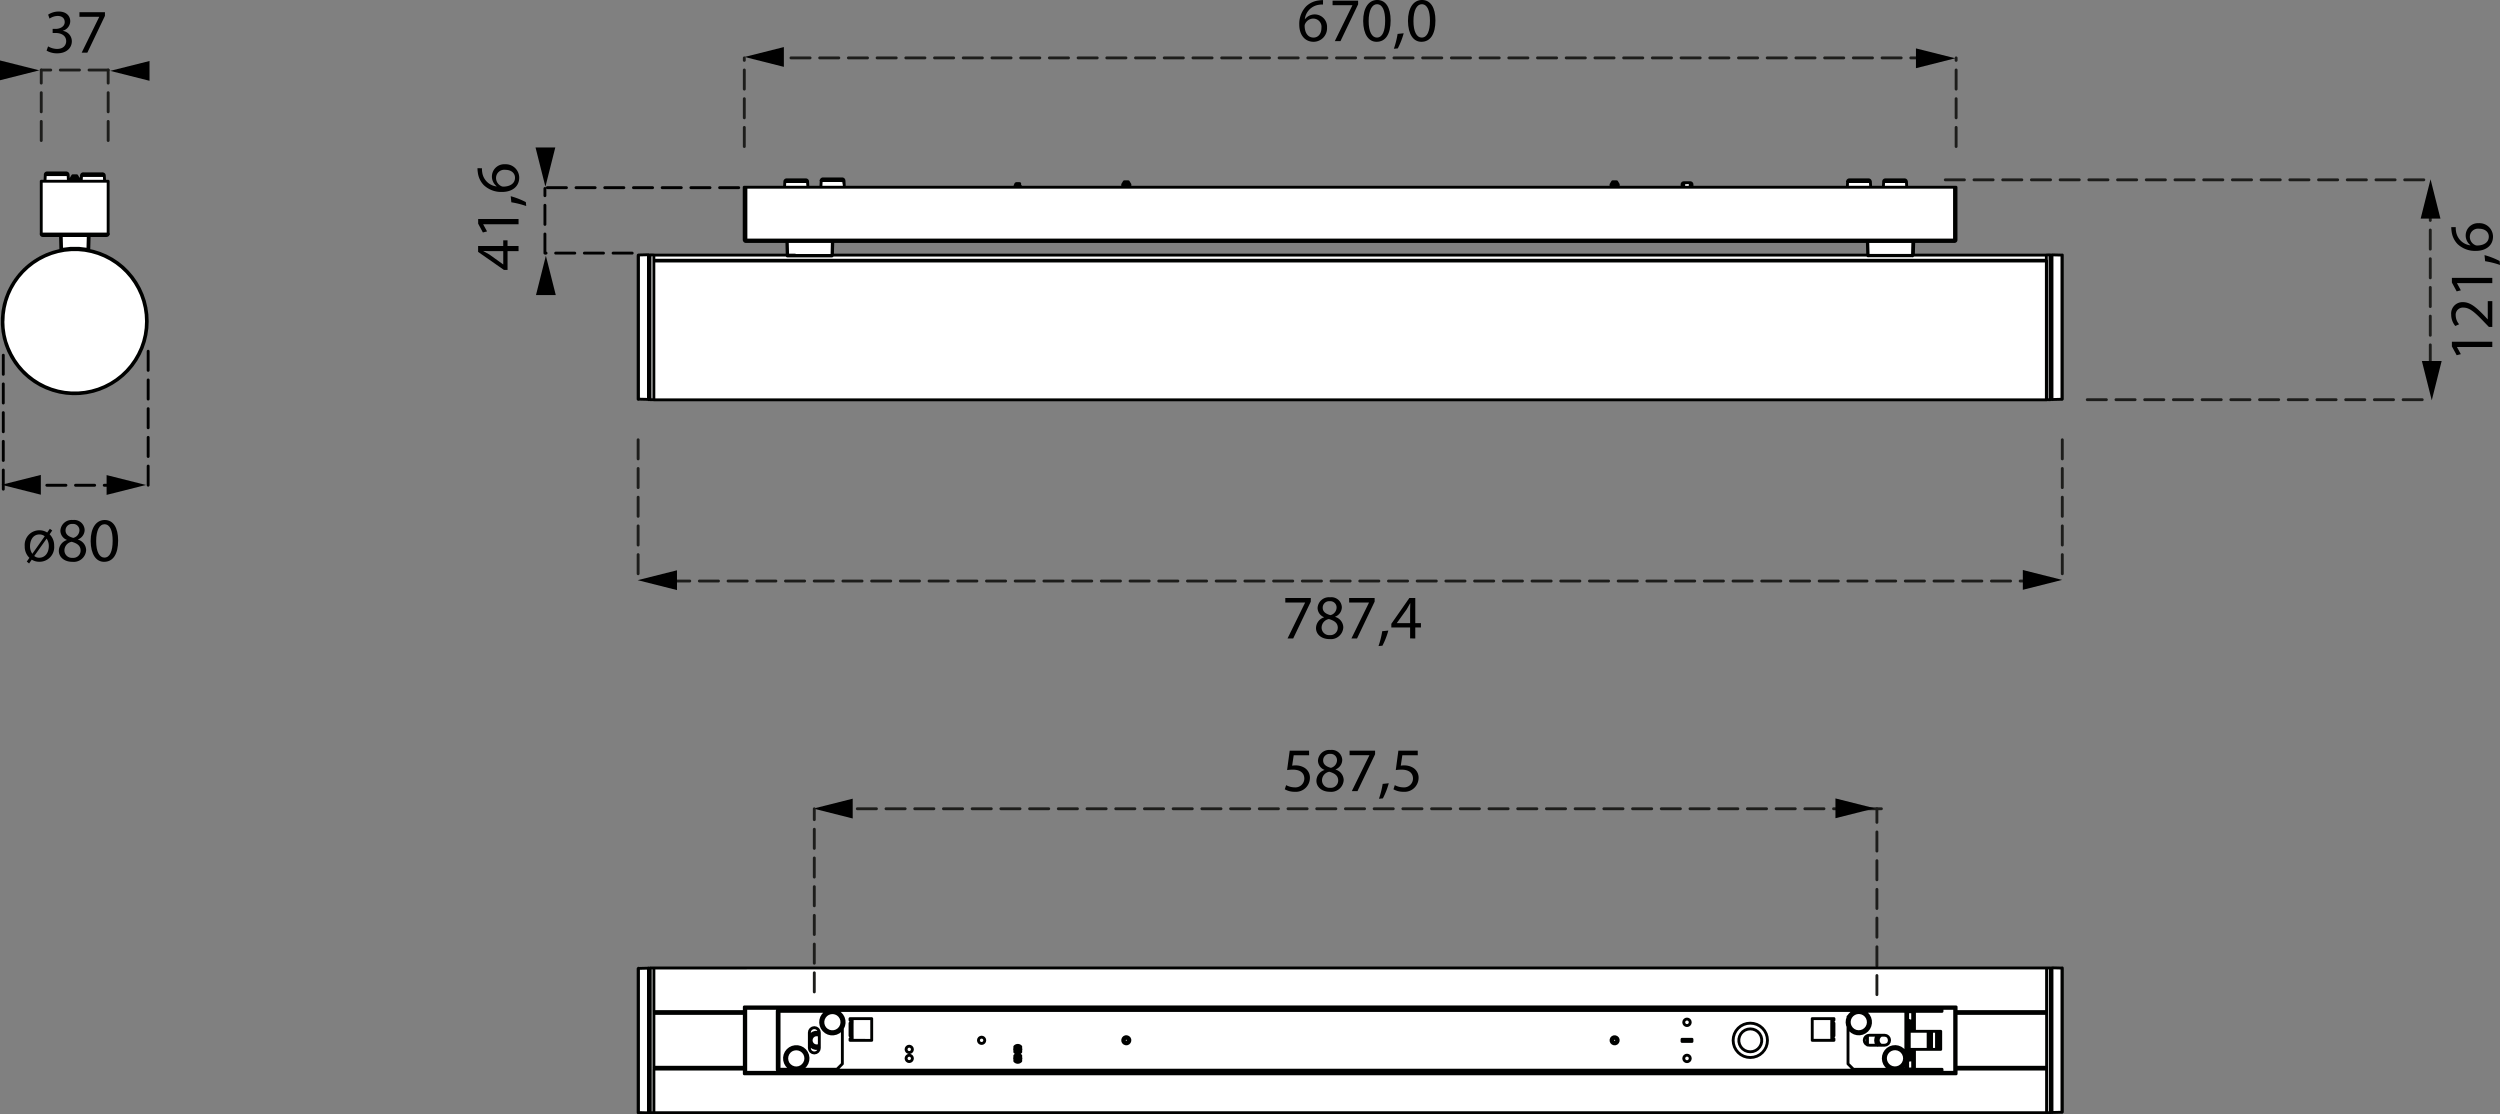<svg xmlns="http://www.w3.org/2000/svg" xmlns:xlink="http://www.w3.org/1999/xlink" width="261.205" height="116.41" viewBox="0 0 261.205 116.41">
  <rect x="0" y="0" width="261.205" height="116.41" fill="#808080" stroke="none"/>
  <defs>
    <symbol id="New_Symbol_1" data-name="New Symbol 1" viewBox="0 0 2.067 4.107">
      <polygon points="0 4.107 1.034 0 2.067 4.107 0 4.107"/>
    </symbol>
    <symbol id="New_Symbol_" data-name="New Symbol " viewBox="0 0 2.067 4.107">
      <polygon points="0 0 1.034 4.107 2.067 0 0 0"/>
    </symbol>
    <symbol id="New_Symbol_3" data-name="New Symbol 3" viewBox="0 0 4.109 2.069">
      <polygon points="4.109 2.069 0 1.033 4.109 0 4.109 2.069"/>
    </symbol>
    <symbol id="New_Symbol_2-2" data-name="New Symbol 2" viewBox="0 0 4.108 2.069">
      <polygon points="0 2.069 4.108 1.033 0 0 0 2.069"/>
    </symbol>
  </defs>
  <title>LR8013A1</title>
  <g id="elementair">
    <polygon points="4.83 18.088 7.065 18.161 7.162 18.816 8.547 18.889 8.522 18.209 10.806 18.258 10.903 18.889 11.243 18.987 11.243 24.452 9.275 24.549 9.251 26.2 11 26.759 12.433 27.585 14.085 29.358 14.838 30.815 15.299 32.977 15.226 35.285 14.352 37.276 12.87 39.244 11.631 40.07 9.615 40.92 7.721 41.163 5.389 40.75 3.373 39.681 1.624 37.957 0.58 35.843 0.288 33.827 0.434 31.86 1.09 30.33 1.867 28.897 3.154 27.634 4.515 26.759 6.385 26.128 6.312 24.549 4.272 24.5 4.32 19.011 4.685 18.841 4.83 18.088" style="fill: #fff"/>
    <polygon points="66.76 26.717 82.191 26.564 82.191 25.138 77.659 25.087 77.761 19.485 81.987 19.485 82.038 18.976 84.126 18.874 84.381 19.536 85.654 19.536 85.96 18.772 87.844 18.823 88.201 19.536 175.795 19.587 175.795 19.281 176.814 19.179 176.814 19.536 193.009 19.536 193.06 19.027 195.351 19.027 195.402 19.485 196.777 19.536 196.879 19.078 199.018 18.976 199.171 19.434 204.263 19.587 204.263 25.138 195.147 25.238 86.927 25.189 86.978 26.717 195.097 26.666 195.141 25.376 199.938 25.345 199.876 26.642 215.438 26.673 215.454 41.767 66.641 41.735 66.76 26.717" style="fill: #fff"/>
    <polygon points="66.78 101.172 66.701 116.224 215.355 116.198 215.46 101.198 66.78 101.172" style="fill: #fff"/>
  </g>
  <g id="gedetailleerd">
    <use width="2.067" height="4.107" transform="matrix(-1, 0, 0, 1, 58.068, 26.72)" xlink:href="#New_Symbol_1"/>
    <use width="2.067" height="4.107" transform="matrix(-1, 0, 0, 1, 58.019, 15.404)" xlink:href="#New_Symbol_"/>
    <use width="4.109" height="2.069" transform="translate(84.983 83.448)" xlink:href="#New_Symbol_3"/>
    <use width="4.109" height="2.069" transform="translate(0.158 49.619)" xlink:href="#New_Symbol_3"/>
    <g>
      <path d="M4.931,56.783l.273-.389.253.175-.273.4a1.631,1.631,0,0,1,.475,1.2,1.531,1.531,0,0,1-1.534,1.67,1.474,1.474,0,0,1-.806-.221l-.28.4-.24-.2.273-.39a1.619,1.619,0,0,1-.488-1.216,1.532,1.532,0,0,1,1.547-1.664A1.493,1.493,0,0,1,4.931,56.783Zm-.26.391a.847.847,0,0,0-.553-.189c-.7,0-.981.65-.981,1.222a1.359,1.359,0,0,0,.234.787L3.384,59Zm-1.092,2.06a.775.775,0,0,0,.526.182c.6,0,.995-.514.995-1.222a1.405,1.405,0,0,0-.221-.767H4.866Z" transform="translate(0 -1.144)"/>
      <path d="M6.147,58.7a1.207,1.207,0,0,1,.838-1.131l-.006-.019a1.047,1.047,0,0,1-.67-.949,1.184,1.184,0,0,1,1.307-1.125,1.09,1.09,0,0,1,1.228,1.04,1.072,1.072,0,0,1-.7.988v.019A1.173,1.173,0,0,1,9,58.616a1.3,1.3,0,0,1-1.436,1.229C6.679,59.845,6.147,59.318,6.147,58.7Zm2.275-.026c0-.513-.358-.76-.93-.923a.918.918,0,0,0-.76.871.78.78,0,0,0,.844.806A.765.765,0,0,0,8.422,58.675ZM6.848,56.563c0,.422.319.65.807.78a.833.833,0,0,0,.643-.768.656.656,0,0,0-.715-.688A.672.672,0,0,0,6.848,56.563Z" transform="translate(0 -1.144)"/>
      <path d="M12.342,57.615c0,1.437-.534,2.23-1.47,2.23-.825,0-1.384-.774-1.4-2.171,0-1.417.611-2.2,1.469-2.2C11.835,55.477,12.342,56.271,12.342,57.615Zm-2.295.066c0,1.1.338,1.722.858,1.722.585,0,.865-.682.865-1.761,0-1.04-.267-1.723-.859-1.723C10.411,55.919,10.047,56.53,10.047,57.681Z" transform="translate(0 -1.144)"/>
    </g>
    <g>
      <path d="M54.18,27.384H53.03v1.963h-.377l-2.7-1.885v-.618h2.626v-.591h.449v.591h1.15Zm-1.6,0H51.17c-.22,0-.442-.007-.663-.02v.02c.247.13.429.234.624.351l1.437,1.034h.013Z" transform="translate(0 -1.144)"/>
      <path d="M50.488,24.575v.013l.4.735-.436.111-.494-.924v-.487H54.18v.552Z" transform="translate(0 -1.144)"/>
      <path d="M54.979,22.67a9.37,9.37,0,0,0-1.553-.39l-.065-.636a7.927,7.927,0,0,1,1.58.617Z" transform="translate(0 -1.144)"/>
      <path d="M50.358,18.725a2.03,2.03,0,0,0,.026.429,1.717,1.717,0,0,0,1.5,1.469V20.6a1.288,1.288,0,0,1,.877-2.295,1.412,1.412,0,0,1,1.488,1.4c0,.9-.7,1.495-1.8,1.495a2.658,2.658,0,0,1-1.905-.715,2.3,2.3,0,0,1-.624-1.352,2.735,2.735,0,0,1-.032-.416Zm2.437.163a.858.858,0,0,0-.968.871.941.941,0,0,0,.52.819.485.485,0,0,0,.253.065c.7-.013,1.209-.332,1.209-.93C53.809,19.219,53.4,18.888,52.8,18.888Z" transform="translate(0 -1.144)"/>
    </g>
    <line x1="56.934" y1="26.447" x2="56.934" y2="19.69" style="fill: none;stroke: #000;stroke-linecap: round;stroke-linejoin: round;stroke-width: 0.3px;stroke-dasharray: 2,1"/>
    <line x1="77.184" y1="19.608" x2="56.964" y2="19.608" style="fill: none;stroke: #000;stroke-linecap: round;stroke-linejoin: round;stroke-width: 0.3px;stroke-dasharray: 2,1"/>
    <line x1="66.055" y1="26.447" x2="57.042" y2="26.447" style="fill: none;stroke: #000;stroke-linecap: round;stroke-linejoin: round;stroke-width: 0.3px;stroke-dasharray: 2,1"/>
    <line x1="12.89" y1="50.702" x2="2.343" y2="50.702" style="fill: none;stroke: #000;stroke-linecap: round;stroke-linejoin: round;stroke-width: 0.3px;stroke-dasharray: 2,1"/>
    <line x1="0.343" y1="37.111" x2="0.343" y2="51.683" style="fill: none;stroke: #000;stroke-linecap: round;stroke-linejoin: round;stroke-width: 0.3px;stroke-dasharray: 2,1"/>
    <line x1="15.48" y1="36.697" x2="15.48" y2="51.683" style="fill: none;stroke: #000;stroke-linecap: round;stroke-linejoin: round;stroke-width: 0.3px;stroke-dasharray: 2,1"/>
    <use width="4.108" height="2.069" transform="translate(11.138 49.638)" xlink:href="#New_Symbol_2-2"/>
    <line x1="196.573" y1="84.5" x2="88.615" y2="84.5" style="fill: none;stroke: #1d1d1b;stroke-linecap: round;stroke-linejoin: round;stroke-width: 0.3px;stroke-dasharray: 2,1"/>
    <line x1="85.079" y1="103.64" x2="85.079" y2="84.5" style="fill: none;stroke: #1d1d1b;stroke-linecap: round;stroke-linejoin: round;stroke-width: 0.3px;stroke-dasharray: 2,1"/>
    <line x1="196.103" y1="103.923" x2="196.103" y2="84.5" style="fill: none;stroke: #1d1d1b;stroke-linecap: round;stroke-linejoin: round;stroke-width: 0.3px;stroke-dasharray: 2,1"/>
    <line x1="11.302" y1="7.317" x2="4.31" y2="7.317" style="fill: none;stroke: #1d1d1b;stroke-linecap: round;stroke-linejoin: round;stroke-width: 0.3px;stroke-dasharray: 2,1"/>
    <line x1="4.31" y1="14.684" x2="4.31" y2="7.317" style="fill: none;stroke: #1d1d1b;stroke-linecap: round;stroke-linejoin: round;stroke-width: 0.3px;stroke-dasharray: 2,1"/>
    <line x1="11.302" y1="14.684" x2="11.302" y2="7.317" style="fill: none;stroke: #1d1d1b;stroke-linecap: round;stroke-linejoin: round;stroke-width: 0.3px;stroke-dasharray: 2,1"/>
    <line x1="201.641" y1="6.048" x2="79.98" y2="6.048" style="fill: none;stroke: #1d1d1b;stroke-linecap: round;stroke-linejoin: round;stroke-width: 0.3px;stroke-dasharray: 2,1"/>
    <line x1="77.766" y1="15.311" x2="77.766" y2="6.048" style="fill: none;stroke: #1d1d1b;stroke-linecap: round;stroke-linejoin: round;stroke-width: 0.3px;stroke-dasharray: 2,1"/>
    <line x1="204.38" y1="15.311" x2="204.38" y2="6.048" style="fill: none;stroke: #1d1d1b;stroke-linecap: round;stroke-linejoin: round;stroke-width: 0.3px;stroke-dasharray: 2,1"/>
    <line x1="213.069" y1="60.707" x2="69.045" y2="60.707" style="fill: none;stroke: #1d1d1b;stroke-linecap: round;stroke-linejoin: round;stroke-width: 0.3px;stroke-dasharray: 2,1"/>
    <line x1="66.673" y1="45.947" x2="66.673" y2="60.707" style="fill: none;stroke: #1d1d1b;stroke-linecap: round;stroke-linejoin: round;stroke-width: 0.3px;stroke-dasharray: 2,1"/>
    <line x1="215.473" y1="45.947" x2="215.473" y2="60.707" style="fill: none;stroke: #1d1d1b;stroke-linecap: round;stroke-linejoin: round;stroke-width: 0.3px;stroke-dasharray: 2,1"/>
    <line x1="253.92" y1="21.031" x2="253.92" y2="39.652" style="fill: none;stroke: #1d1d1b;stroke-linecap: round;stroke-linejoin: round;stroke-width: 0.3px;stroke-dasharray: 2,1"/>
    <line x1="218.081" y1="41.76" x2="253.92" y2="41.76" style="fill: none;stroke: #1d1d1b;stroke-linecap: round;stroke-linejoin: round;stroke-width: 0.3px;stroke-dasharray: 2,1"/>
    <line x1="203.246" y1="18.788" x2="253.92" y2="18.788" style="fill: none;stroke: #1d1d1b;stroke-linecap: round;stroke-linejoin: round;stroke-width: 0.3px;stroke-dasharray: 2,1"/>
    <path d="M84.379,20.111H82m117.184,0h-1.228m0,0H196.8m-1.4,0h-1.228m0,0h-1.152m-104.864-.1h-2.38M214.243,27.94v7.4m0,0V42.75m.078,0V27.938m1.115,14.938V27.814m-1.039-.027v7.558m0,0V42.9M67.9,42.75V27.94m-.077,0v7.407m0,0v7.407M66.71,27.814v7.531m0,0v7.531m1.039.027V27.787m132.119.045.019-.111h.017l.01.072m-4.725.085h0v-.045m4.679,0v0m-.047.046h0v-.045M82.249,27.793v-.085m4.686.124v.045h0M82.3,27.832v.045h0m86.607-7.739h-.416m.586.284h-.756m-50.438-.284h-.415m.585.284H117.3m-35.112-.491h.76m0,0h1.243m112.8,0h2m-5.783,0h2M85.967,19.837h.44m0,0H87.97m18.057.841.052-.128m.52,0,.052.128m-.624,0v.028m.624-.024v0m-.5-.3,0-.013.005-.012,0-.009,0-.007v0m.344,0h0l0,.006,0,.009.005.012,0,.013v0m-.455.216.006-.042m.52,0,.006.042m-.077-.216.025.06.023.058.023.056m-.071-.174h-.379m-.07.174.022-.056.024-.058.024-.06m-.1.272.025-.056m.532,0,.025.056m-.025-.056h-.532m.557.056.021.058m-.021-.058h-.582m-.021.058.021-.058m108.159,7.131V42.911m-.378-15.125V42.9m-145.89.007V35.345m0,0V27.779M68.317,42.9V35.345m0,0V27.786m147.156.066v7.493m0,0v7.493m-1.115.027v-7.52m0,0v-7.52M66.673,42.838V27.852m1.115-.027v15.04m.529.039v-14.5M213.829,42.9v-14.5m0,0H68.317m131.532-.656-.009.014-.019.11m-4.68-.045-.039-1.456m.086,1.456h-.047m4.777-.039.038-1.417m-4.768,1.456h4.632m-4.671-1.456.039,1.456m4.632,0,.037-1.456m.011,1.456h-.048m.085-1.456-.037,1.456M82.212,26.376l.037,1.417m0-.085v.013l0,.111m4.727,0h-.047m.086-1.456-.039,1.456m-4.68,0h4.633m0,0,.038-1.456m-4.718,1.456-.038-1.456m.085,1.456h-.047m.009-1.456.038,1.456m-4.383-1.456H204.227m-126.308,0,0-.012,0-.033,0-.05.005-.058m0,0H204.21m0,0V20.706m-126.274,0H204.21M77.936,26.223V20.706M204.21,26.223l0,.058,0,.05.005.033,0,.012m-.017-.153h.017m-126.31,0V20.706m-.151,0h.151m-.151,5.517V20.706m126.463,5.517V20.706m.151,5.517V20.706m0,0h-.151m0,5.67.052-.01.052-.032.036-.049.013-.062m0,0h-.151m0,0h0m0,0v.152M77.766,26.223h.151m-.151,0,.009.052.032.052.049.035.063.014m0-.152v.152m0-.153h0m98.861-5.8,0-.037-.011-.035-.017-.033-.024-.029-.028-.023-.033-.018-.035-.01-.028,0m.18.189v.283m-.86-.472-.027,0-.036.01-.033.018-.028.023-.024.029-.017.033-.011.035,0,.037m0,0v.283m.18-.472h.68m-108.283,8.1H213.829m0,.035H68.317m100.176-8.231-.17.284m.756,0-.17-.284m-.586.284v.283m.756,0v-.283m-51.609-.284-.17.284m.755,0-.17-.284m-.585.284v.283m.755,0v-.283m-33.676-.312-.005-.036-.012-.034-.018-.031-.023-.027-.028-.022-.032-.016-.035-.01-.035,0m-2,0-.036,0-.034.01-.032.016-.028.022-.024.027-.018.031L82,20.075,82,20.111m0,0-.031.595m2.443,0-.032-.595m114.8,0-.006-.036-.011-.034-.018-.031-.024-.027-.028-.022-.032-.016-.034-.01-.036,0m-2,0-.036,0-.034.01-.032.016-.028.022-.024.027-.018.031-.012.034,0,.036m0,0-.031.595m2.443,0-.031-.595m-3.78,0,0-.036-.012-.034-.018-.031-.024-.027-.028-.022-.032-.016-.034-.01-.036,0m-2,0-.035,0-.035.01-.031.016-.029.022-.023.027-.018.031-.012.034,0,.036m0,0-.032.595m2.443,0-.031-.595m-107.244-.1-.005-.035-.012-.034-.018-.031-.024-.027-.028-.022-.032-.016-.034-.011-.036,0m-2,0-.035,0-.035.011-.032.016-.028.022-.023.027-.018.031-.012.034-.005.035m0,0-.037.69m2.453,0-.036-.69m18.358.315h-.35M213.829,42.9l.378.007m0-15.132-.378.007m-145.512,0-.378-.007m0,15.132.378-.007M214.243,27.94h-.007l-.007,0-.006,0-.006.005,0,0,0,.007,0,.007v.007m0,14.734v.007l0,.007,0,.007,0,.005.006.005.006,0,.007,0h.007m0,0,.078,0m0-14.814-.078,0m.115-.04v.008l0,.006,0,.007,0,.006,0,0-.007,0-.007,0h-.007m0,14.814h.007l.007,0,.007,0,0,0,0,.006,0,.006,0,.007v.008m1.115-14.938v-.007l0-.007,0-.007-.005,0-.006,0-.006,0-.007,0h-.007m0,15.062h.007l.007,0,.006,0,.006-.005.005,0,0-.007,0-.007v-.007m-.037-15.024-1.039-.027m0,15.116,1.039-.027M214.4,27.787h-.008l-.007,0-.007,0-.006,0,0,.005,0,.007,0,.007v.008m0,15.04v.008l0,.007,0,.007,0,.005.006,0,.007,0,.007,0h.008M67.9,42.75h.007l.007,0,.007,0,0-.005.005-.005,0-.007,0-.007v-.007m0-14.734v-.007l0-.007,0-.007-.005,0,0-.005-.007,0-.007,0H67.9m0,0-.077,0m0,14.814.077,0m-.114.04v-.008l0-.007,0-.006,0-.006.006,0,.006,0,.007,0h.008m0-14.814h-.008l-.007,0-.006,0-.006,0,0-.006,0-.007,0-.006V27.9M66.673,42.838v.007l0,.007,0,.007,0,0,.006.005.006,0,.007,0h.008m0-15.062H66.7l-.007,0-.006,0-.006,0,0,0,0,.007,0,.007v.007m.037,15.024,1.039.027m0-15.116-1.039.027M67.749,42.9h.007l.008,0,.006,0,.006,0,.005-.005,0-.007,0-.007v-.008m0-15.04v-.008l0-.007,0-.007-.005-.005-.006,0-.006,0-.008,0h-.007m146.08.614H68.317m0,14.5H213.829M195.141,27.832v.009l0,.009,0,.008.006.007.007.005.008,0,.008,0h.01m0,0h4.632m0,0h.008l.008,0,.008,0,.007,0,.006-.006,0-.007,0-.008v-.008m-112.932.041h.009l.009,0,.008,0,.007-.005.006-.007,0-.008,0-.009v-.009m-4.68.046h4.633m-4.68-.045v.009l0,.008,0,.008.006.007.007.005.008,0,.008,0H82.3m93.618-7.644v.472m.68,0v-.472m37.229,7.559h-14m-4.694,0H86.983m-3.926,0H68.317" transform="translate(0 -1.144)" style="fill: none;stroke: #000100;stroke-linecap: round;stroke-linejoin: round;stroke-width: 0.3px"/>
    <path d="M77.936,26.223h0m126.274,0h0" transform="translate(0 -1.144)" style="fill: none;stroke: #000100;stroke-linecap: round;stroke-linejoin: round;stroke-width: 0.3px"/>
    <path d="M7.106,19.39H4.726m6.16.093H8.506m-.014.266H8.467m.01.272H8.4M6.406,27.252l.008,0m2.818,0h0l.01,0,.009,0,.009-.006.007-.007,0-.007,0-.011v-.01m-2.83.045H6.5m-.084,0h.009m-.039-.045H6.358m2.873,0h.048m-.131.047h0l.01,0h0m-2.748,0v0h0m2.194-.123.116.013m-.913-.013h.031m1.341.125-.008,0m-2.735,0h0l-.01,0-.01,0-.008-.006L6.4,27.233l0-.007,0-.011v-.01m1.621-7.693H7.6m0,0h0m.586.284H7.437m0,0H7.428M4.915,19.21h1.83m0,0h.173m1.776.094h1.974m0,0H10.7m-2.217.661H8.421m6.951,14.753-.034-.708-.1-.7-.165-.69-.228-.67-.291-.648-.35-.617L13.8,30.1l-.459-.542-.507-.5-.551-.445-.591-.393-.625-.336-.654-.275L9.736,27.4l-.694-.149-.7-.083-.709-.017-.708.051-.7.115-.685.182-.666.243-.64.306-.609.365-.572.419-.53.471-.483.519-.433.561-.378.6L.9,31.619l-.26.66-.2.681-.132.7-.066.706v.708l.066.707.132.7.2.682.26.659.321.633.378.6.433.562.483.519.53.471.572.42.609.364.64.3.666.245.685.181.7.116.708.049.709-.016.7-.083.694-.149.676-.213.654-.274.625-.336.591-.392.551-.446.507-.495.459-.542.406-.581.35-.617.291-.647.228-.672.165-.69.1-.7.034-.708m-15.124,0,.033.708.1.7.165.69.228.67.291.646.349.617.406.581.458.54.507.495.551.446.59.391.624.335.653.275.676.213.693.148.7.083.708.017.707-.05.7-.116.685-.181.665-.243.64-.306.608-.363.571-.42.529-.471.483-.518.433-.56.378-.6.32-.634.26-.659.2-.68.132-.7.067-.706v-.708l-.067-.706-.132-.7-.2-.682-.26-.659-.32-.632-.378-.6-.433-.561-.483-.518-.529-.472-.571-.419-.608-.364-.64-.3-.665-.244-.685-.181-.7-.114-.707-.051-.708.017-.7.082-.693.15-.676.211-.653.276-.624.334-.59.392-.551.446-.507.5-.458.541-.406.581-.349.615-.291.648-.228.669-.165.69-.1.7-.033.708m.065,0,.034.712.1.706.168.694L.85,37.5l.3.648.356.619.414.581.467.539.516.492.561.44.6.385.634.327.662.265.684.2.7.135.709.067h.713l.71-.067.7-.135.684-.2.662-.265.633-.327.6-.385.561-.44.516-.492.467-.539.413-.581.357-.619.3-.648L15,36.83l.169-.694.1-.706.034-.712-.034-.711-.1-.707L15,32.607l-.233-.673-.3-.65-.357-.617-.413-.581-.467-.539-.516-.492-.561-.441-.6-.385-.633-.326-.662-.266-.684-.2-.7-.136-.71-.068H7.449L6.74,27.3l-.7.136-.684.2-.662.266-.634.326-.6.385-.561.441-.516.492-.467.539-.414.581-.356.617-.3.65-.234.673L.448,33.3l-.1.707-.034.711m15.024,0-.033.706-.1.7-.164.687-.228.668-.289.644-.348.615-.4.578-.457.538-.5.494-.549.445-.588.389-.622.335-.651.273L9.727,42l-.691.148-.7.083-.706.016-.7-.05-.7-.115L5.546,41.9l-.663-.245-.637-.3-.606-.362-.569-.417-.527-.469-.482-.517-.431-.56-.376-.6L.936,37.8l-.259-.657-.2-.677L.35,35.774l-.067-.7v-.707l.067-.7.131-.694.2-.677.259-.658L1.255,31l.376-.6.431-.558.482-.517.527-.469.569-.418.606-.363.637-.3.663-.244.683-.18.7-.115.7-.05.706.017.7.082.691.149.673.211.651.274.622.335.588.389.549.444.5.493.457.539.4.578.348.615.289.645.228.667.164.687.1.7.033.705M6.489,27.252l.009,0m0,0,.435-.066m-.046,0h.007l.112-.013.2-.019.271-.016.206-.006m-1.328.078L6.32,25.749m2.959,1.456.039-1.456m-.178,1.5-.907-.11h0m.944.112-.008,0m-2.735,0h0l-.01,0-.01,0L6.4,27.24l-.008-.007,0-.007,0-.011v-.01m1.909-.063.873.108m0,0h.009m-.939-.11-.121-.007m.178.01.169.012.182.019.087.01-.017,0L8.6,27.168l-.207-.019-.1-.006m-1.909.062h.009m-.047-1.456.038,1.456m2.847,0,0,.01,0,.011-.006.007-.007.007-.008.006-.01,0-.01,0h0m-2.734,0-.009,0m2.743-.047v.009l0,.009v.008l0,.006v.012h0m-2.726,0h0v-.026l0-.009,0-.009m2.735.045-.907-.11H7.355l-.906.11m2.782-.045H9.183m.086-1.456-.038,1.456m-2.791,0,.912-.111h.919l.912.111m0,0,.039-1.456M6.393,27.205l-.038-1.456m.085,1.456H6.393M6.4,25.749l.038,1.456m4.709-1.456.059-.012.049-.032.033-.051L11.3,25.6m-6.992,0,.012.059.033.051.049.032.059.012m0,0-.034-.01-.039-.032-.039-.049L4.31,25.6m.153.154h6.686M11.3,25.6l-.034.053-.039.052-.039.036-.041.013M4.31,25.6H11.3m0,0V20.08m-6.992,0H11.3M4.31,25.6V20.08m6.307,7.628-.68-.235-.7-.169-.712-.1-.719-.034-.719.034-.712.1-.7.169L5,27.708m2.6-8.2-.17.284m.756,0-.17-.284m-.586.284v.284m.756,0V19.8M7.106,19.39l0-.036-.012-.034-.018-.031-.023-.027L7.02,19.24l-.032-.017-.035-.01-.035,0m-2,0-.036,0-.034.01-.032.017-.028.022-.024.027-.018.031-.012.034,0,.036m0,0-.036.69m2.453,0-.037-.69m3.78.093,0-.035-.012-.034-.018-.031-.024-.027-.028-.021-.032-.017-.034-.009L10.7,19.3m-2,0-.035.005-.035.009-.032.017-.028.021-.023.027-.018.031-.012.034,0,.035m0,0-.032.6m2.443,0-.031-.6m-2.392.23-.007,0-.007.007-.005.008,0,.008,0,.01m0,0-.046.216m0,0-.026.056m0,0-.006.015-.006.014-.006.015-.005.015m6.992,14.638-.033-.708-.1-.7-.164-.69-.229-.669-.29-.648-.349-.615-.406-.581-.458-.541-.507-.5-.551-.446-.59-.392-.625-.334-.653-.276-.675-.211-.693-.15-.7-.082-.708-.017-.707.051-.7.114-.685.181-.665.244-.64.3-.608.364-.571.419-.529.472-.483.518-.433.561-.378.6-.32.632-.26.659-.2.682-.132.7-.067.706v.708l.067.706.132.7.2.68.26.659.32.634.378.6.433.56.483.518.529.471.571.42.608.363.64.306.665.245.685.179.7.116.707.05.708-.017.7-.083.693-.148.675-.213.653-.275.625-.335.59-.391.551-.446.507-.495.458-.54.406-.581.349-.617.29-.646.229-.67.164-.69.1-.7.033-.708M6.489,27.252H6.5v0h0m2.734,0,.009,0,.009,0,.008,0,.007,0,.006-.008,0-.008,0-.009v-.009m-2.839.047h.049m-.083,0h.025m-.073-.047v.009l0,.009,0,.008.006.008.007,0,.008,0,.009,0,.009,0m2.777,0h.049m-.084,0h.026m-.034,0h0v0h.006m-1.306-.125h.14l.145,0,.107.005.054,0h0m.881.11h.009m-2.752,0H6.44m.988-.116v.026" transform="translate(0 -1.144)" style="fill: none;stroke: #000100;stroke-linecap: round;stroke-linejoin: round;stroke-width: 0.3px"/>
    <path d="M4.31,25.6h0m6.992,0h0" transform="translate(0 -1.144)" style="fill: none;stroke: #000100;stroke-linecap: round;stroke-linejoin: round;stroke-width: 0.3px"/>
    <path d="M214.244,102.433v14.81m.077,0V102.431m1.115,14.938V102.307m-1.039-.027V117.4M67.9,117.243v-14.81m-.077,0v14.814M66.71,102.307v15.062m1.039.027V102.28m131.774,8.55h0v1.04m.133-1.04h0v1.04m-.133-4.063v1.039m.133-1.039v1.039m-121.89,4H68.317m145.512,0H204.38m0-6.009h9.449m-145.512,0h9.449m118.444,3.524-.06-.08-.1-.217-.031-.237m0,0,.04-.236.108-.214.043-.056m.064,0-.069.084-.1.2-.038.221m0,0,.03.223.094.2.084.106m-111.714-.2.1.173m-.051-.919-.045.11m1.039-.391-.219-.05-.224.017-.21.083-.175.141-.127.186-.066.215v.225l.067.215.127.186.176.14.209.081.225.017.216-.05M84.56,109.6l.042-.107.134-.2.187-.15.222-.088.238-.018.216.046m0,1.508-.212.046-.239-.018-.223-.087-.187-.148-.135-.2-.043-.11m115.283,1.629v1.117m0-2.041v.21m0-2.309v.209m0-2.041v1.117m-.718,4.236v.657m0-6.048v4.437M77.766,107.027H68.317m145.512,0H204.38m0,5.622h9.449m-145.512,0h9.449m105.109-1.016.35-.034.337-.1.31-.166.272-.224.223-.272.166-.31.1-.337.035-.35-.035-.35-.1-.337-.166-.31-.223-.272-.272-.224-.31-.166-.337-.1-.35-.034-.351.034-.336.1-.311.166-.272.224-.223.272-.166.31-.1.337-.035.35.035.35.1.337.166.31.223.272.272.224.311.166.336.1.351.034m0-.595.287-.035.27-.1.238-.165.192-.216.135-.256.069-.281v-.29l-.069-.28-.135-.257-.192-.216-.238-.164-.27-.1-.287-.035-.288.035-.27.1-.238.164-.192.216-.134.257-.07.28v.29l.07.281.134.256.192.216.238.165.27.1.288.035m-14.348-1.314.057-.058.075-.031h.081l.075.03.058.057.032.074v.082l-.031.075-.056.058-.075.032h-.081l-.075-.03-.058-.057-.032-.074V109.8l.03-.076m-.142-.093.1-.105.136-.058h.147l.137.055.106.1.057.136,0,.147-.055.137-.1.105-.136.058h-.147l-.137-.055-.106-.1-.057-.135,0-.148.055-.137m-50.752,0,.081,0,.075.03.059.056.033.074,0,.081-.03.076-.056.058-.074.033-.081,0-.076-.03-.058-.056-.033-.074,0-.081.029-.075.056-.059.075-.033m-.037-.166.147,0,.138.053.106.1.06.135,0,.147-.053.138-.1.106-.135.06-.147,0-.138-.053-.107-.1-.059-.135,0-.147.053-.138.1-.106.135-.06m-34.7,3.451.283.036.284-.03.269-.095.24-.154.2-.206.146-.245.084-.273.02-.284-.047-.282-.11-.262-.168-.231-.217-.185-.254-.131-.276-.069-.286,0-.278.063-.256.126-.22.181-.173.227-.115.261-.053.28.014.285.079.274.14.248.194.21.236.159.267.1m.582-2.347.268.1.236.163.19.215.133.254.068.279v.287l-.069.278-.134.254-.19.215-.237.162-.268.1-.285.034-.285-.035-.268-.1-.236-.163-.19-.215-.133-.254-.068-.279v-.287l.069-.279.134-.253.19-.215.237-.163.268-.1.285-.034.285.035m-.527,2.127.26.029.258-.039.24-.105.2-.163.155-.21.1-.243.029-.26-.039-.259-.105-.239-.163-.2-.21-.155-.244-.095-.259-.029-.259.039-.239.1-.2.163-.155.211-.095.243-.03.26.039.258.1.24.163.2.21.156.244.095m115.083-2.2-.285.024-.271.089-.243.149-.2.2-.15.242-.091.27-.025.284.04.283.1.265.163.234.213.19.25.136.276.075.285.009.279-.057.259-.12.224-.176.178-.224.121-.258.058-.279-.007-.285-.074-.276-.134-.251-.189-.214-.234-.164-.264-.106-.282-.042m-.077,2.417-.283-.043-.265-.11-.231-.171-.184-.22-.125-.258-.06-.281.009-.287.078-.276.141-.25.2-.209.241-.155.272-.093.285-.026.284.044.265.11.231.17.183.221.125.258.06.281-.009.287-.077.276-.142.25-.2.208-.241.156-.271.093-.286.025m.069-2.19-.26.026-.244.092-.213.153-.165.2-.108.238-.042.258.026.26.092.245.153.212.2.166.238.108.258.042.26-.026.245-.092.212-.153.166-.2.107-.239.043-.258-.026-.26-.093-.244-.152-.213-.2-.165-.239-.108-.258-.042m-3.772-4.006-.284.024-.271.089-.243.149-.2.2-.151.242-.09.271-.026.284.041.282.1.266.163.234.212.19.251.136.275.074.285.009.28-.057.258-.12.225-.176.177-.223.121-.258.059-.28-.008-.285-.073-.275-.135-.252-.189-.213-.233-.164-.265-.106-.282-.042m-.076,2.417-.284-.044-.265-.11-.231-.17-.183-.221-.125-.258-.06-.281.009-.286.077-.277.142-.249.2-.209.241-.156.271-.093.286-.025.283.043.265.11.231.171.184.221.125.258.06.28-.009.287-.078.276-.141.25-.2.209-.241.155-.272.093-.285.026m.069-2.191-.26.026-.245.093-.212.152-.166.2-.107.239-.043.258.026.26.093.244.152.213.2.165.239.108.258.042.26-.026.244-.092.213-.153.165-.2.108-.238.042-.258-.026-.26-.092-.245-.153-.212-.2-.166-.238-.107-.258-.043M86.28,108.965l.253.132.277.069.285,0,.278-.062.257-.124.221-.181.173-.226.117-.26.053-.28-.012-.285-.078-.275-.14-.249-.192-.21-.237-.16-.266-.1-.283-.037-.284.029-.269.094-.24.154-.2.2-.146.245-.085.272-.021.285.046.281.109.264.167.231.216.186m1.357-2,.216.188.165.235.1.267.037.285-.032.285-.1.269-.161.238-.213.192-.253.135-.278.071-.287,0-.279-.066-.255-.131-.217-.189-.165-.234-.1-.268-.037-.284.032-.285.1-.27.16-.237.214-.192.252-.136.278-.071.287,0,.28.066.255.131m-1.23,1.814.234.118.256.052.261-.015.248-.083.219-.144.173-.195.117-.234.053-.256-.015-.261-.083-.248-.144-.218-.195-.174L87.3,107l-.256-.053-.261.016-.248.082-.218.144-.174.2-.117.233-.053.256.016.261.082.248.144.219.195.173M106.027,112v-.031m.624.031-.065.059-.076.045-.083.027-.088.01-.087-.01-.084-.027-.076-.045-.065-.059m0-.55.065-.06.076-.044.084-.028.087-.009.088.009.083.028.076.044.065.06m-.624-.395v-.031m.624.031-.065.059-.076.045-.083.027-.088.01-.087-.01-.084-.027-.076-.045-.065-.059m0-.55.065-.06.076-.044.084-.027.087-.01.088.01.083.027.076.044.065.06m-.624,1.435.022-.011m.581,0,.021.011m-.624.029v-.029m.624.029-.063.064-.075.048-.085.03-.089.01-.089-.01-.084-.03-.076-.048-.063-.064m.624-.029v.029m-.624-.974.022-.011m.581,0,.021.011m-.624.029V111m.624.029-.063.064-.075.048-.085.03-.089.01-.089-.01-.084-.03-.076-.048-.063-.064m.624-.029v.029m0,.486-.021.01m-.581,0-.022-.01m.624-.029v.029m-.624-.029.063-.064.076-.048.084-.03.089-.01.089.01.085.03.075.048.063.064m-.624.029v-.028h0m.624-.916-.021.01m-.581,0-.022-.01m.624-.029v.029m-.624-.029.063-.064.076-.048.084-.03.089-.01.089.01.085.03.075.048.063.064m-.624.029v-.029m.022,1.393.025-.009m.531,0,.025.009m0,0-.057.063-.07.048-.08.03-.084.01-.084-.01-.08-.03-.07-.048-.056-.063m.581-.409-.025.01m-.531,0-.025-.01m0,0,.056-.063.07-.048.08-.029.084-.01.084.01.08.029.07.048.057.063m-.581-.536.025-.009m.531,0,.025.009m0,0-.057.064-.07.047-.08.03-.084.01-.084-.01-.08-.03-.07-.047-.056-.064m.581-.409-.025.01m-.531,0-.025-.01m0,0,.056-.063.07-.047.08-.03.084-.01.084.01.08.03.07.047.057.063m-.556,1.345,0-.008m.526.008-.053.056-.064.043-.072.026-.077.009-.076-.009-.073-.026-.064-.043-.052-.056m.525-.008.006.008m0-.39-.006.008m-.525-.008.052-.056.064-.043.073-.027.076-.009.077.009.072.027.064.043.053.056m-.526.008,0-.008m0-.555,0-.008m.526.008-.053.056-.064.043-.072.026-.077.009-.076-.009-.073-.026-.064-.043-.052-.056m.525-.008.006.008m0-.39-.006.008m-.525-.008.052-.056.064-.043.073-.026.076-.01.077.01.072.026.064.043.053.056m-.526.008,0-.008m.076.929.041-.031.047-.023.05-.014.051,0,.052,0,.05.014.046.023.042.031m0,.421-.042.031-.046.023-.05.014-.052,0-.051,0-.05-.014-.047-.023-.041-.031m.379-.944-.042.031-.046.022-.05.015-.052,0-.051,0-.05-.015-.047-.022-.041-.031m0-.422.041-.031.047-.023.05-.014.051,0,.052,0,.05.014.046.023.042.031m-.445,1.246h0l0,0,0,0,0,0,0,.006v.008l0,.008v.026l0,.008,0,.008,0,.006,0,0,0,0,0,0m0,0-.009,0m0,0,.023.01.023.008.025,0m0,0h0l0-.006,0-.009,0-.015,0-.027v-.012m0-.28v-.029l0-.019,0-.012,0-.008-.005,0h0m0,0-.025.006-.023.008-.023.01m0,0,.009,0m0,0,0,0,0,0,0,.006,0,.006,0,.007,0,.009v.026l0,.008v.007l0,.007,0,0,0,0,0,0h0m0,0h-.057m0,.18v-.18m0,.18h.057m.445-.824.024-.006.024-.008.022-.01m0,0-.008,0m0,0,0,0,0,0,0,0,0-.006,0-.008V110.9l0-.007,0-.007,0-.005,0,0,0,0h0m0,0h.057m0,0v-.18m0,0h-.057m0,0h0l0,0,0,0,0-.005,0-.007,0-.007v-.042l0-.008,0-.006,0-.005,0,0,0,0m0,0,.008,0m0,0-.022-.01-.024-.008-.024-.006m0,0,0,0,0,0,0,.01,0,.015v.039m0,.28v.029l0,.019,0,.012.005.008,0,0h0m-.19-.111-.038-.008-.032-.022-.022-.032-.007-.038.007-.038.022-.032.032-.022.038-.008.038.008.033.022.021.032.008.038-.008.038-.021.032-.033.022-.038.008m.172.04-.035.034-.042.026-.046.016-.049.005-.048-.005-.047-.016-.041-.026-.035-.034m.343-.28,0,.2,0,.082m-.343-.28.035-.034.041-.026.047-.016.048,0,.049,0,.046.016.042.026.035.034m-.427.23h0l0,0,0,0,0,.005,0,.007v.007l0,.008v.026l0,.008,0,.008,0,.006,0,0,0,0,0,0m0,0-.009,0m0,0,.023.01.023.008.025.006m0,0,0,0,0-.005,0-.01,0-.015,0-.027v-.012m0,0,0-.2,0-.082m0,0v-.029l0-.019,0-.012,0-.008-.005,0h0m0,0-.025.006-.023.008-.023.01m0,0,.009,0m0,0,0,0,0,0,0,.005,0,.006,0,.008,0,.008v.026l0,.008v.007l0,.007,0,.005,0,0,0,0h0m0,0h-.057m0,.18v-.18m0,.18h.057m.445,1.065.024,0,.024-.008.022-.01m0,0-.008,0m0,0,0,0,0,0,0,0,0-.006,0-.008v-.042l0-.008,0-.006,0,0,0,0,0,0h0m0,0h.057m0,0v-.18m0,0h-.057m0,0h0l0,0,0,0,0,0,0-.007,0-.007v-.043l0-.007,0-.006,0-.006,0,0,0,0m0,0,.008,0m0,0-.022-.01-.024-.008-.024-.006m0,0h0l0,.006,0,.009,0,.016v.039m0,.28v.029l0,.019,0,.012.005.008,0,0h0m-.19-.111-.038-.007-.032-.022-.022-.032-.007-.038.007-.038.022-.033.032-.021.038-.008.038.008.033.021.021.033.008.038-.008.038-.021.032-.033.022-.038.007m-.171.041,0-.2,0-.082m.343.28-.035.034-.042.026-.046.016-.049,0-.048,0-.047-.016-.041-.026-.035-.034m.343-.28,0,.2,0,.082m-.343-.28.035-.034.041-.026.047-.016.048,0,.049,0,.046.016.042.026.035.034m107.7-9.316V117.4m-.378-15.125V117.4m-145.89.007V102.272m.378,15.125V102.279m147.156.066v14.986m-1.115.027v-15.04M66.673,117.331V102.345m1.115-.027v15.04m131.679-6.431v.049m0-2.272v.045m14.362,8.648v-4.554m0-6.009v-4.555M68.317,117.4v-4.554m0-6.009v-4.555M204.38,112.711h9.449m-145.512,0h9.449m0-5.745H68.317m145.512,0H204.38m-7.827,3.392-.033-.019-.154-.133-.1-.178-.031-.2m1.049-.344.088.165.032.2-.039.2-.081.145m-1.049-.366.038-.2.1-.174.158-.128.015-.008M85.6,110.355l-.171.059h-.2l-.191-.069-.156-.13-.1-.176-.036-.2.035-.2.1-.176.156-.131.19-.07h.2l.174.06M204.227,106.5l0-.059,0-.049,0-.033,0-.012M77.918,113.268v-.087m0-6.686v-.087m0,.087v6.686m0,0H204.227m0-6.686H77.919m126.308,0-.017,0m.017,6.688v.087m0-.087V106.5m-126.291,0v-.151m126.274,0H77.936m126.274.151H77.936m126.274,0v-.151m-126.444,0h.151m0,0v6.992m-.151-6.992v6.992m0,0h.151m.019-.151v.151m0-.151H204.21m-126.274.151H204.21m0-.151v.151m.019,0v-6.992m.151,6.992v-6.992m0,0h-.151m.151,6.992h-.151m-118.63-4.3L85.446,109H85.2l-.232.069-.2.13-.158.183-.05.089m0,.742.05.089.158.183.2.131.232.068h.242l.153-.037m113.717-3.791h.527m-4.723,2.5v.976m4.723,2.5h-.527m-3.168-3.506-.042.06-.1.22-.034.24.034.24.1.22.042.06m3.695-3.506h0m0,5.972h0m0-2.041v.094m.189-.094v.094m-.189-2.078v.094m.189-.094v.094m-.189,4.158v-.378m.189,0v.378m0,0h-.189m0-1.8v1.418m.189-1.418v1.418m-.189,0h.189m-.189-1.418v-.378m.189,0v.378m-.189-.378h.189m0,.378h-.189m0-2.456v-.378m.189,0v.378m0,0h-.189m0-1.8v-.378m.189,0V107m-.189-.378h.189m-.189.378v1.418m.189-1.418v1.418m0-1.418h-.189m0,1.418h.189m-110.995-.378v1.323m-.151-1.323v1.323m102.5,0v-1.323m.151,1.323v-1.323M81.489,113.109v-.153m117.449.153H81.489m117.449-.153v.153m-109.9-3.743h-.153m.153.321v-.321m-.153.321h.153m102.5-.321h-.153m0,.321v-.321m0,.321h.153m-.153-1.965v.321m0,0h.153m0-.321h-.153m-102.5.321h.153m0-.321v.321m0-.321h-.153m-7.4-1v-.153m117.449,0v.153m0-.153H81.489m0,.247v-.094m0,6.236v-.094m117.449.094H81.489m117.449-.094v.094m0-6.236v.094M81.489,106.72H198.938m-96.378,2.787.126.026.108.071.071.107.025.127-.025.127-.071.107-.108.072-.126.025-.127-.025-.107-.072-.072-.107-.025-.127.025-.127.072-.107.107-.071.127-.026M95,112.059l.126-.026.107-.071.072-.108.025-.126-.025-.127-.072-.107-.107-.072L95,111.4l-.127.025-.107.072-.072.107-.025.127.025.126.072.108.107.071.127.026m0-.945.126-.026.107-.071.072-.108.025-.126-.025-.127-.072-.107-.107-.072L95,110.452l-.127.025-.107.072-.072.107-.025.127.025.126.072.108.107.071.127.026m11.069.422-.036.065-.025.127.025.126.036.066m.539,0,.036-.065.025-.126-.025-.127-.036-.065m-.539-.945-.036.065-.025.127.025.126.036.066m.539,0,.036-.065.025-.126-.025-.127-.036-.065m-17.723-2.869v.321m0-.321h-.074m0,0v-.152m0,0h2.267m0,0v2.268m0,0H88.812m0,0v-.151m0,0h.074m0,0v-.321m0,0h-.074m0,0v-1.323m0,0h.074m102.729-.321h-.075m0,0v.321m0,0h.075m0,0v1.323m0,0h-.075m0,.321v-.321m0,.321h.075m0,0v.151m0,0h-2.268m0,0V107.57m0,0h2.268m0,0v.152m11.291,5.331h-.567m.567-.189v.189m-.567-.189h.567m-3.589.189h3.022m0,0v-.189m-2.305,0h2.305m-3.022,0h.528m2.494-6.24h-3.022m.528.189h-.528m3.022,0h-2.305m2.305-.189h.567m-.567.189v-.189m.567.189h-.567m.567-.189v.189m-3.589,6.051v.189m0-.191h0m-.19,0,0,.037.011.036.018.033.024.029.028.023.033.018.036.011.037,0m0-6.429-.037,0-.036.011-.033.018-.028.023-.024.029-.018.033-.011.036,0,.037m.19,0h0m0,0v-.189m-.192,6.238h.191m0-6.048v6.048m-.191-6.048h.191m-4.016,2.5h1.606m0,0,.2.04.169.113.112.168.04.2-.04.2-.112.169-.169.112-.2.04m0,0H195.3m0,0-.2-.04-.169-.112-.112-.169-.04-.2.04-.2.112-.168.169-.113.2-.04m-.614-2.5h4.439m-5.479,0h.1m-.555.461-.107.106m.567-.567-.106.107m-.461,1.5V112.3m0-4.914v.095m0,4.819.567.567m4.819,0h.66m-5.479,0h3.874m-116.031.191H81.4m.093-.189H81.4m0-6.24h.093m-.093.189h.093m-.095,6.049h0m-.191,0,0,.037.011.036.018.033.023.029.029.023.033.018.036.011.037,0m0-.189v.189m0-6.24h0m0,0v-.189m0,0-.037,0-.036.011-.033.018-.029.023-.023.029-.018.033-.011.036,0,.037m.191,0h-.191m0,6.048v-6.048m.191,6.048h-.191m3.355-2.221v-1.606m0,0,.039-.2.113-.169.169-.112.2-.04.2.04.169.112.113.169.039.2m0,0v1.606m0,0-.039.2-.113.169-.169.112-.2.04-.2-.04-.169-.112-.113-.169-.039-.2m3.449,1.654V108.6M86.5,106.814H81.4m0,6.048v-6.048m1.321,6.048H81.4m6.046,0h-3.78m3.78,0,.567-.567m113.8-3.4h0m0,1.89h0m-.264-1.89h.261m0,0v1.89m0,0h-.261m.781,0h-.517m0-1.89h.517m-.517,1.89v-1.89m-.264,1.89h-.094m.094,0v-1.89m-.094,0h.094m1.011,1.89h.21m0,0v-1.89m0,0h-.21m-.23,0h.23m-.23,1.89v-1.89m.23,1.89h-.23m.23,0v-1.89m-3.093,2.034v-.144m0-1.89v-.144m1.988.144h-1.97m1.97,1.89v-1.89m-1.97,1.89h1.97m-2.139-1.89h.169m0,1.89h-.169m.169,0v-1.89m-.018,2.74v.284m0,0h-.151m.151-.945v.283m-.151-.283h.151m0,.283v.378m0-.378h-.151m0,.378h.151m0-3.212v.283m0,0h-.151m.151-.661v.378m-.151,0h.151m0-.662v.284m0,0h-.151m0-.284h.151m-23.547,3.969.026.13.074.11.11.074.13.026.131-.026.11-.074.074-.11.026-.13-.026-.13-.074-.111-.11-.073-.131-.026-.13.026-.11.073-.074.111-.026.13m.671-2h.189m0,.226h-.189m.189-.226v.226m-1.039-.226h.189m-.189.226v-.226m.189.226h-.189m.189,0h.661m0,0v-.226m0,0h-.661m0,0v.226m.671-2-.026-.13-.074-.11-.11-.074-.131-.026-.13.026-.11.074-.074.11-.026.13.026.13.074.111.11.074.13.025.131-.025.11-.074.074-.111.026-.13m-98.835,4.725H68.317m145.512,0H204.38m0-5.67h9.449M68.317,107h9.449M213.829,117.4l.378.007m0-15.132-.378.007m-145.512,0-.378-.007m0,15.132.378-.007m145.927-14.964h-.007l-.007,0-.007,0-.005,0,0,.005,0,.007,0,.007v.007m0,14.734v.007l0,.007,0,.007,0,.006.005,0,.007,0,.007,0h.007m0,0,.077,0m0-14.814-.077,0m.114-.04v.008l0,.007,0,.006,0,.006,0,0-.007,0-.006,0h-.008m0,14.814h.008l.006,0,.007,0,0,0,0,.006,0,.007,0,.007v.007m1.115-14.938v-.007l0-.007,0-.007-.005,0,0-.005-.007,0-.006,0h-.008m0,15.062h.008l.006,0,.007,0,0,0,.005,0,0-.007,0-.007v-.007m-.037-15.024-1.039-.027m0,15.116,1.039-.027M214.4,102.28h-.008l-.007,0-.007,0,0,0,0,.006,0,.006,0,.007v.008m0,15.04v.008l0,.007,0,.007,0,.005,0,0,.007,0,.007,0h.008M67.9,117.243h.008l.007,0,.006,0,.006,0,0-.006,0-.007,0-.007v-.007m0-14.734v-.007l0-.007,0-.007,0-.005-.006,0-.006,0-.007,0H67.9m0,0-.077,0m0,14.814.077,0m-.114.04v-.007l0-.007,0-.007.005-.006,0,0,.007,0,.007,0h.007m0-14.814h-.007l-.007,0-.007,0,0,0-.005-.006,0-.006,0-.007v-.008m-1.115,14.938v.007l0,.007,0,.007,0,0,0,0,.007,0,.007,0h.007m0-15.062H66.7l-.007,0-.007,0,0,.005,0,0,0,.007,0,.007v.007m.037,15.024,1.039.027m0-15.116-1.039.027M67.749,117.4h.008l.007,0,.007,0,.006,0,0-.005,0-.007,0-.007v-.008m0-15.04v-.008l0-.007,0-.006,0-.006-.006,0-.007,0-.007,0h-.008m131.774,9.59h.133m0-1.04h-.133m-.056.983v.011l0,.011,0,.009.007.009.009.007.01,0,.01,0,.011,0m0-1.04h-.011l-.01,0-.01.005-.009.007-.007.008,0,.01,0,.011v.011m.189.983.037,0,.035-.011.033-.017.028-.024.024-.028.017-.033.011-.036,0-.036m0-.662,0-.037-.011-.035-.017-.033-.024-.028-.028-.024-.033-.017-.035-.011-.037,0m-.189-2.041v.011l0,.011,0,.01.007.008.009.007.01.006.01,0h.011m0-1.039h-.011l-.01,0-.01,0-.009.007-.007.009,0,.01,0,.01v.011m.056.983h.133m0-1.039h-.133m.133,1.039.037,0,.035-.01.033-.018.028-.023.024-.029.017-.033.011-.035,0-.037m0-.661,0-.037-.011-.036-.017-.032-.024-.029-.028-.024-.033-.017-.035-.011-.037,0M68.317,117.4H213.829m0-15.118H68.317" transform="translate(0 -1.144)" style="fill: none;stroke: #000100;stroke-linecap: round;stroke-linejoin: round;stroke-width: 0.3px"/>
    <use width="4.109" height="2.069" transform="translate(11.513 6.372)" xlink:href="#New_Symbol_3"/>
    <use width="4.108" height="2.069" transform="translate(0 6.316)" xlink:href="#New_Symbol_2-2"/>
    <g>
      <path d="M5.023,5.989a1.911,1.911,0,0,0,.936.267c.735,0,.962-.468.956-.819-.007-.592-.54-.845-1.092-.845H5.5V4.163h.319c.416,0,.942-.215.942-.715,0-.338-.214-.637-.741-.637a1.552,1.552,0,0,0-.845.279L5.03,2.674a2.01,2.01,0,0,1,1.1-.325c.832,0,1.209.494,1.209,1.008a1.051,1.051,0,0,1-.78,1v.012A1.1,1.1,0,0,1,7.506,5.45c0,.676-.526,1.267-1.54,1.267a2.154,2.154,0,0,1-1.1-.285Z" transform="translate(0 -1.144)"/>
      <path d="M10.965,2.421V2.8L9.125,6.646H8.534l1.833-3.738V2.9H8.3V2.421Z" transform="translate(0 -1.144)"/>
    </g>
    <use width="4.108" height="2.069" transform="translate(191.771 83.42)" xlink:href="#New_Symbol_2-2"/>
    <g>
      <path d="M136.781,80.056h-1.612l-.162,1.086a2.107,2.107,0,0,1,.344-.027,1.79,1.79,0,0,1,.911.228,1.205,1.205,0,0,1,.6,1.086,1.466,1.466,0,0,1-1.573,1.442,2.065,2.065,0,0,1-1.053-.26l.143-.435a1.9,1.9,0,0,0,.9.234.932.932,0,0,0,1-.917c-.006-.546-.37-.935-1.215-.935a4.309,4.309,0,0,0-.586.045l.274-2.029h2.021Z" transform="translate(0 -1.144)"/>
      <path d="M137.542,82.728a1.2,1.2,0,0,1,.839-1.131l-.007-.02a1.047,1.047,0,0,1-.669-.949,1.183,1.183,0,0,1,1.307-1.125,1.091,1.091,0,0,1,1.228,1.04,1.074,1.074,0,0,1-.7.988v.02a1.17,1.17,0,0,1,.851,1.092,1.3,1.3,0,0,1-1.436,1.228C138.075,83.871,137.542,83.345,137.542,82.728Zm2.275-.027c0-.513-.357-.761-.929-.923a.917.917,0,0,0-.761.871.781.781,0,0,0,.845.806A.764.764,0,0,0,139.817,82.7Zm-1.573-2.112c0,.422.318.649.807.78a.833.833,0,0,0,.642-.767.656.656,0,0,0-.715-.689A.672.672,0,0,0,138.244,80.589Z" transform="translate(0 -1.144)"/>
      <path d="M143.672,79.574v.377L141.833,83.8h-.592l1.833-3.737v-.014h-2.067v-.475Z" transform="translate(0 -1.144)"/>
      <path d="M144.076,84.6a9.408,9.408,0,0,0,.39-1.554l.636-.066a7.914,7.914,0,0,1-.617,1.581Z" transform="translate(0 -1.144)"/>
      <path d="M148.132,80.056h-1.613l-.162,1.086a2.131,2.131,0,0,1,.345-.027,1.789,1.789,0,0,1,.91.228,1.206,1.206,0,0,1,.605,1.086,1.466,1.466,0,0,1-1.574,1.442,2.061,2.061,0,0,1-1.052-.26l.142-.435a1.909,1.909,0,0,0,.9.234.932.932,0,0,0,1-.917c-.006-.546-.371-.935-1.215-.935a4.266,4.266,0,0,0-.585.045l.272-2.029h2.022Z" transform="translate(0 -1.144)"/>
    </g>
    <use width="4.108" height="2.069" transform="translate(211.349 59.556)" xlink:href="#New_Symbol_2-2"/>
    <use width="4.109" height="2.069" transform="translate(66.624 59.584)" xlink:href="#New_Symbol_3"/>
    <g>
      <path d="M136.955,63.621V64l-1.838,3.849h-.592l1.833-3.738V64.1H134.29v-.475Z" transform="translate(0 -1.144)"/>
      <path d="M137.5,66.774a1.205,1.205,0,0,1,.839-1.13l-.007-.02a1.047,1.047,0,0,1-.668-.949,1.183,1.183,0,0,1,1.306-1.125,1.091,1.091,0,0,1,1.229,1.04,1.074,1.074,0,0,1-.7.988v.02a1.169,1.169,0,0,1,.852,1.091,1.3,1.3,0,0,1-1.437,1.229C138.029,67.918,137.5,67.392,137.5,66.774Zm2.276-.026c0-.514-.358-.761-.93-.923a.918.918,0,0,0-.761.871.782.782,0,0,0,.846.806A.764.764,0,0,0,139.771,66.748ZM138.2,64.636c0,.422.318.649.806.78a.834.834,0,0,0,.643-.768.656.656,0,0,0-.715-.688A.671.671,0,0,0,138.2,64.636Z" transform="translate(0 -1.144)"/>
      <path d="M143.625,63.621V64l-1.839,3.849H141.2l1.833-3.738V64.1H140.96v-.475Z" transform="translate(0 -1.144)"/>
      <path d="M144.03,68.646a9.4,9.4,0,0,0,.389-1.553l.637-.066a7.938,7.938,0,0,1-.617,1.58Z" transform="translate(0 -1.144)"/>
      <path d="M147.331,67.847V66.7h-1.963v-.377l1.885-2.7h.618v2.627h.591V66.7h-.591v1.151Zm0-1.6V64.837c0-.221.007-.441.02-.663h-.02c-.13.247-.234.43-.35.624l-1.034,1.436v.014Z" transform="translate(0 -1.144)"/>
    </g>
    <use width="4.109" height="2.069" transform="translate(77.791 4.917)" xlink:href="#New_Symbol_3"/>
    <use width="4.108" height="2.069" transform="translate(200.182 5.056)" xlink:href="#New_Symbol_2-2"/>
    <g>
      <path d="M138.229,1.618a1.973,1.973,0,0,0-.429.027,1.717,1.717,0,0,0-1.47,1.5h.02a1.288,1.288,0,0,1,2.3.877,1.413,1.413,0,0,1-1.4,1.489c-.9,0-1.5-.7-1.5-1.8a2.655,2.655,0,0,1,.715-1.9,2.3,2.3,0,0,1,1.353-.624,2.748,2.748,0,0,1,.416-.033Zm-.162,2.438a.859.859,0,0,0-.871-.969.944.944,0,0,0-.82.52.489.489,0,0,0-.065.254c.014.7.332,1.209.93,1.209C137.735,5.07,138.067,4.66,138.067,4.056Z" transform="translate(0 -1.144)"/>
      <path d="M141.9,1.215v.377L140.056,5.44h-.592L141.3,1.7V1.689H139.23V1.215Z" transform="translate(0 -1.144)"/>
      <path d="M145.295,3.282c0,1.437-.533,2.23-1.469,2.23-.826,0-1.384-.774-1.4-2.171,0-1.417.61-2.2,1.469-2.2C144.788,1.144,145.295,1.937,145.295,3.282ZM143,3.348c0,1.1.339,1.722.859,1.722.585,0,.864-.682.864-1.761,0-1.04-.267-1.723-.857-1.723C143.365,1.586,143,2.2,143,3.348Z" transform="translate(0 -1.144)"/>
      <path d="M145.634,6.24a9.421,9.421,0,0,0,.39-1.553l.636-.066a7.878,7.878,0,0,1-.617,1.58Z" transform="translate(0 -1.144)"/>
      <path d="M149.976,3.282c0,1.437-.533,2.23-1.469,2.23-.826,0-1.385-.774-1.4-2.171,0-1.417.61-2.2,1.468-2.2C149.469,1.144,149.976,1.937,149.976,3.282Zm-2.295.066c0,1.1.338,1.722.858,1.722.585,0,.865-.682.865-1.761,0-1.04-.267-1.723-.858-1.723C148.045,1.586,147.681,2.2,147.681,3.348Z" transform="translate(0 -1.144)"/>
    </g>
    <use width="2.067" height="4.107" transform="matrix(-1, 0, 0, 1, 254.982, 18.731)" xlink:href="#New_Symbol_1"/>
    <use width="2.067" height="4.107" transform="matrix(-1, 0, 0, 1, 255.109, 37.719)" xlink:href="#New_Symbol_"/>
    <g>
      <path d="M256.714,37.4v.013l.4.734-.435.111-.5-.923v-.487H260.4V37.4Z" transform="translate(0 -1.144)"/>
      <path d="M260.4,35.306h-.351l-.435-.449c-1.027-1.079-1.573-1.566-2.21-1.573a.754.754,0,0,0-.826.839,1.443,1.443,0,0,0,.357.9l-.4.182a1.857,1.857,0,0,1-.43-1.2,1.189,1.189,0,0,1,1.23-1.293c.779,0,1.41.565,2.268,1.456l.312.338h.012v-1.9h.475Z" transform="translate(0 -1.144)"/>
      <path d="M256.714,30.729v.013l.4.735-.435.11-.5-.923v-.487H260.4v.552Z" transform="translate(0 -1.144)"/>
      <path d="M261.205,28.825a9.309,9.309,0,0,0-1.554-.39l-.064-.637a7.939,7.939,0,0,1,1.579.617Z" transform="translate(0 -1.144)"/>
      <path d="M256.583,24.879a2.1,2.1,0,0,0,.026.429,1.717,1.717,0,0,0,1.5,1.469v-.02a1.287,1.287,0,0,1,.877-2.294,1.412,1.412,0,0,1,1.488,1.4c0,.9-.7,1.495-1.8,1.495a2.66,2.66,0,0,1-1.906-.715,2.315,2.315,0,0,1-.624-1.352,2.872,2.872,0,0,1-.032-.416Zm2.437.163a.857.857,0,0,0-.967.871.937.937,0,0,0,.519.818.479.479,0,0,0,.254.065c.695-.012,1.209-.331,1.209-.929C260.035,25.373,259.626,25.042,259.02,25.042Z" transform="translate(0 -1.144)"/>
    </g>
  </g>
</svg>
